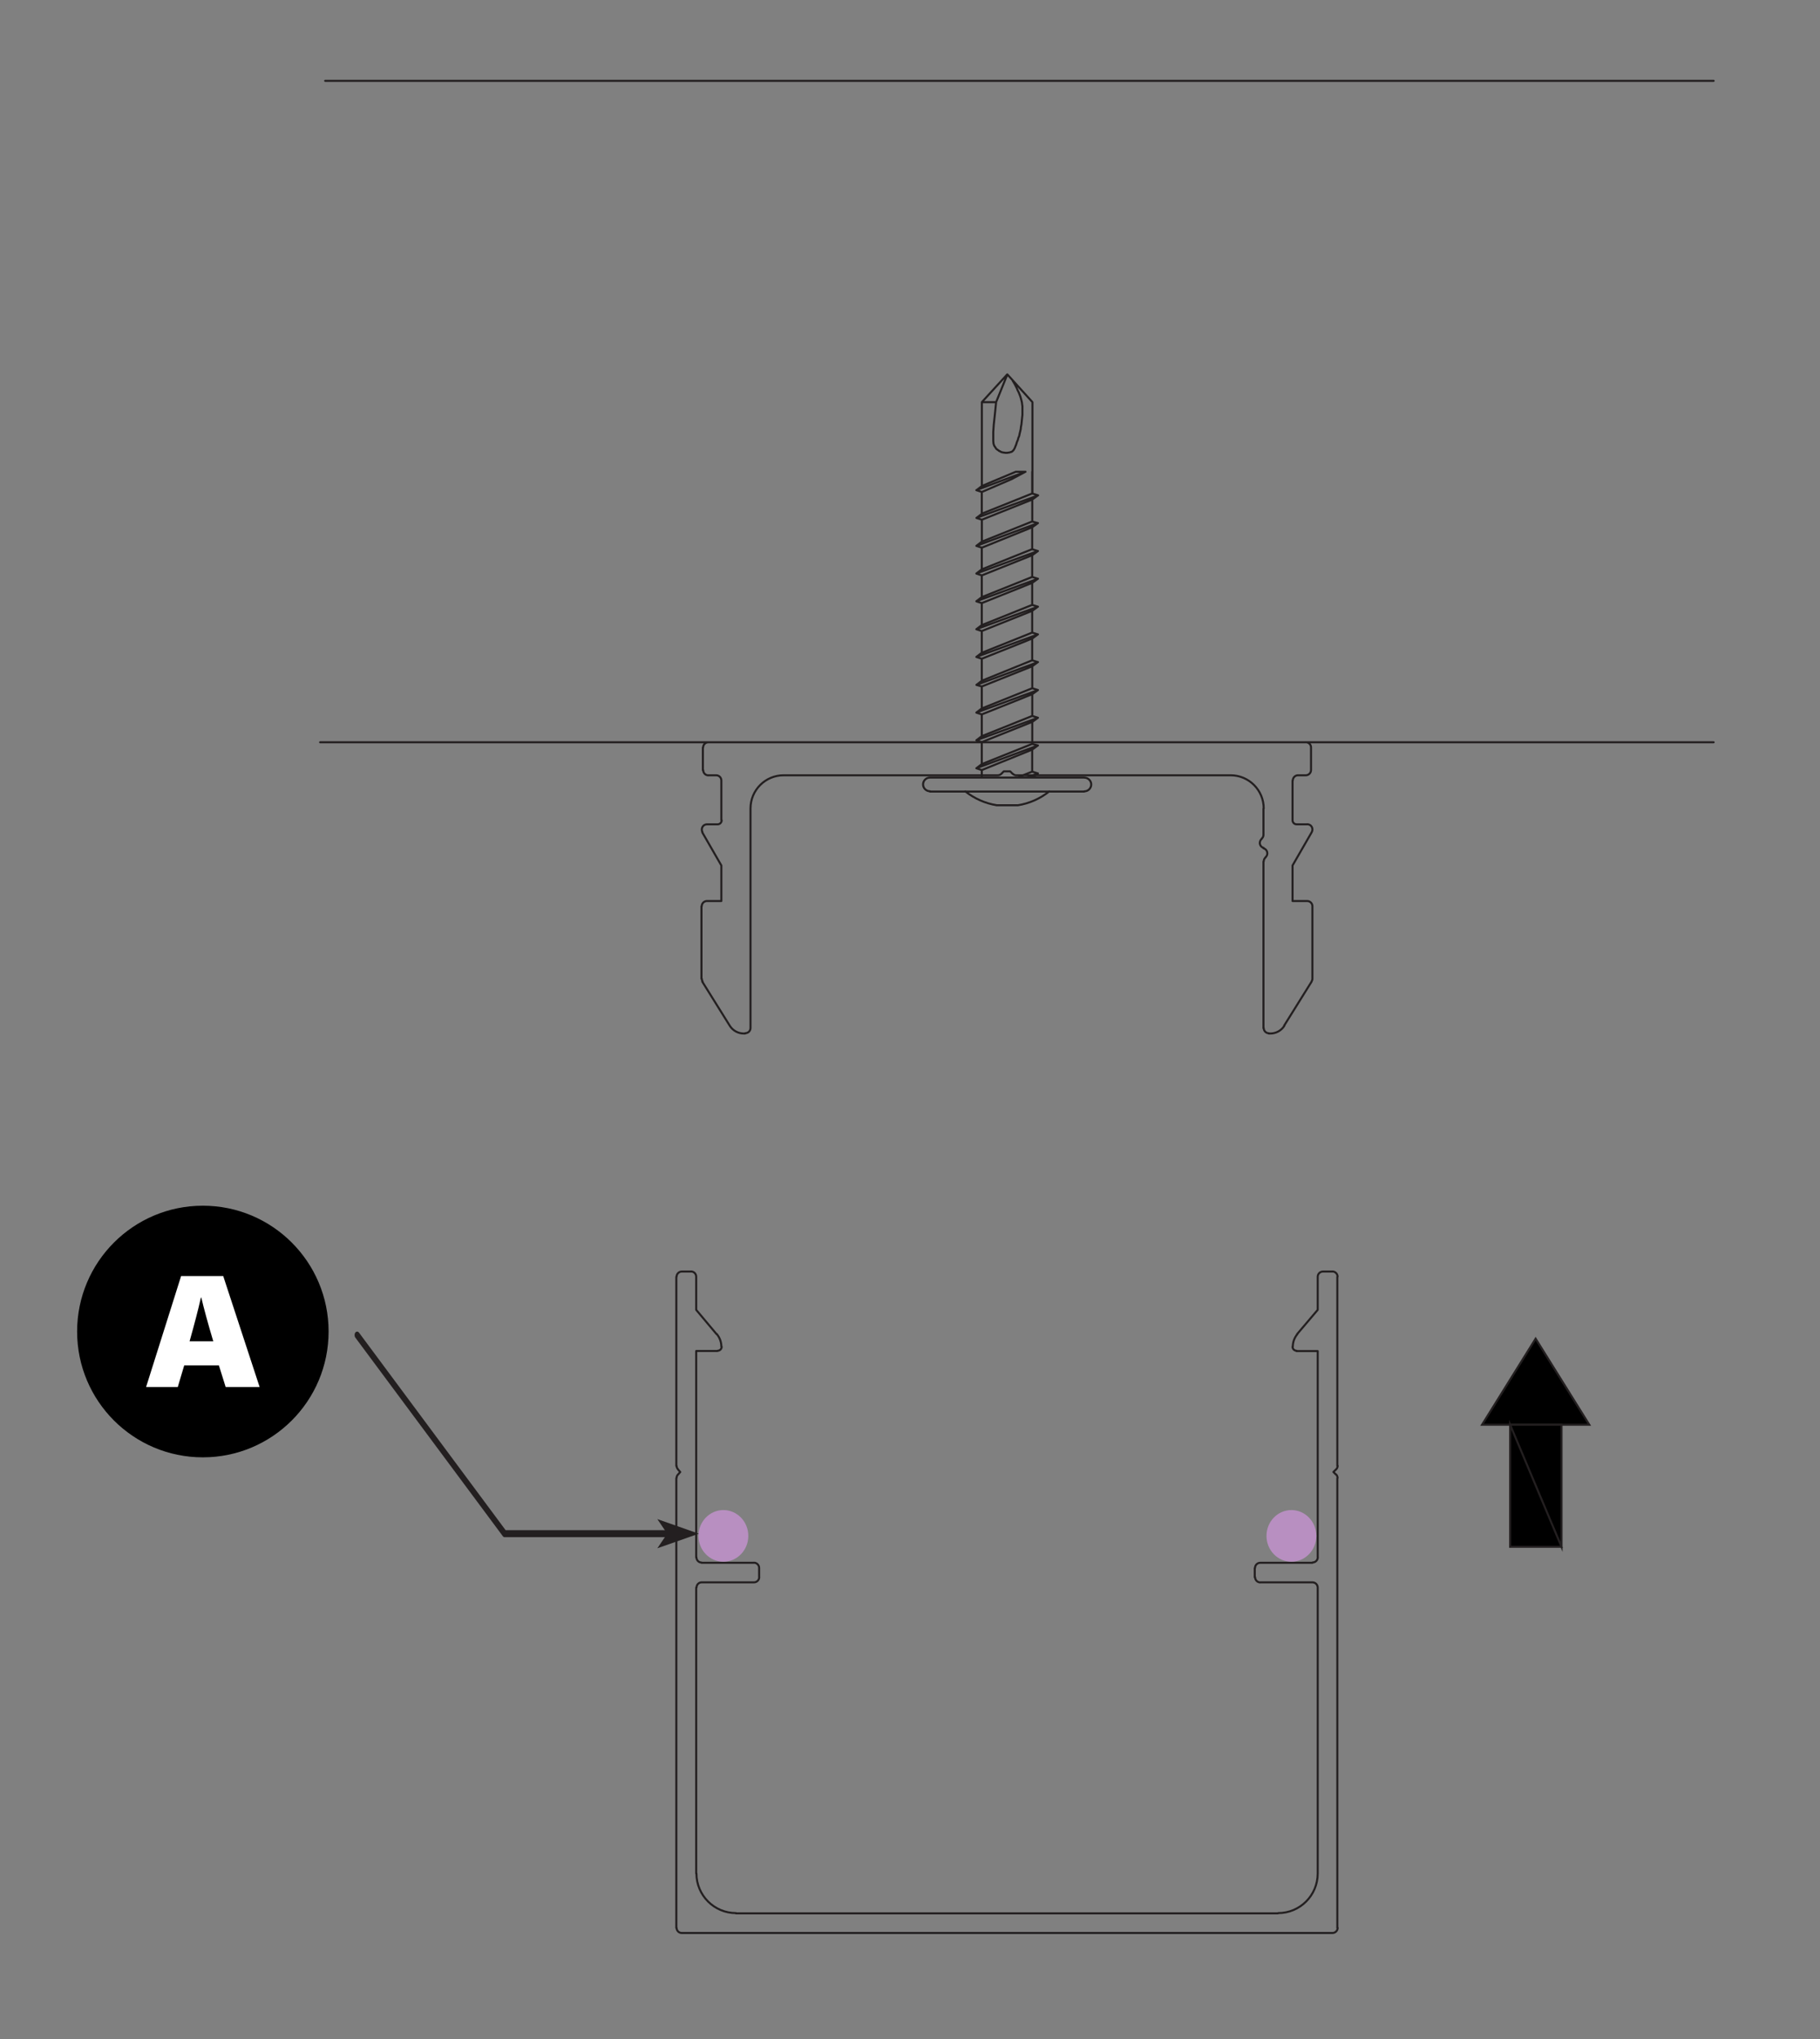 <?xml version="1.0" encoding="UTF-8"?>
<svg xmlns="http://www.w3.org/2000/svg" xmlns:xlink="http://www.w3.org/1999/xlink" id="Layer_1" data-name="Layer 1" viewBox="0 0 223.49 250.22">
  <rect x="0" y="0" width="223.49" height="250.22" fill="#808080" stroke="none"/>
  <defs>
    <style>
      .cls-1, .cls-2, .cls-3, .cls-4, .cls-5 {
        stroke-width: 0px;
      }

      .cls-2, .cls-6, .cls-7 {
        fill: none;
      }

      .cls-6 {
        stroke-miterlimit: 10;
      }

      .cls-6, .cls-7 {
        stroke: #231f20;
        stroke-linecap: round;
        stroke-width: .25px;
      }

      .cls-8 {
        clip-path: url(#clippath-1);
      }

      .cls-3 {
        fill: #fff;
      }

      .cls-7 {
        stroke-linejoin: round;
      }

      .cls-4 {
        fill: #231f20;
      }

      .cls-9 {
        clip-path: url(#clippath);
      }

      .cls-5 {
        fill: #b88fc1;
      }
    </style>
    <clipPath id="clippath">
      <rect class="cls-2" x="-217.01" y="-66.76" width="475.37" height="574.82"></rect>
    </clipPath>
    <clipPath id="clippath-1">
      <rect class="cls-2" x="-217.01" y="-66.76" width="475.37" height="574.82"></rect>
    </clipPath>
  </defs>
  <g class="cls-9">
    <g>
      <path class="cls-7" d="M158.72,165.26c0,.28.22.5.5.5M159.2,165.8h2.61v25.33M161.18,191.74c.35,0,.64-.28.64-.64M161.16,191.78h-6.43M154.75,191.78c-.35,0-.64.29-.64.64M154.08,192.43v1.13M154.12,193.55c0,.35.29.64.64.64M154.74,194.18h6.43M161.81,194.82c0-.35-.29-.64-.64-.64M161.81,194.84v35.09M156.95,234.77c2.69,0,4.86-2.18,4.86-4.86M156.93,234.8h-66.57M85.52,229.91c0,2.68,2.18,4.86,4.86,4.86M85.49,229.92v-35.09M86.16,194.18c-.35,0-.63.29-.63.64M86.14,194.18h6.43M92.59,194.18c.35,0,.64-.29.64-.64M93.22,193.56v-1.13M93.22,192.41c0-.35-.29-.64-.64-.64M92.57,191.78h-6.43M85.52,191.11c0,.35.28.64.63.64M85.49,191.12v-25.33h2.61M88.12,165.76c.27,0,.5-.22.5-.5M88.58,165.26c0-.57-.2-1.12-.57-1.56M88,163.73l-2.51-2.99v-4.05M85.49,156.67c0-.35-.28-.64-.64-.64M84.84,156.04h-1.14M83.72,156.04c-.35,0-.64.29-.64.64M83.05,156.69v23.2M83.08,179.87c0,.17.07.33.19.45M83.26,180.33l.27.31-.27.31M83.27,180.93c-.12.12-.19.28-.19.45M83.05,181.4v55.19M83.08,236.57c0,.35.28.64.64.64M83.7,237.21h79.9M163.62,237.21c.35,0,.64-.28.64-.64M164.22,236.59v-55.19M164.25,181.38c0-.17-.07-.33-.19-.45M164.05,180.95l-.31-.31.31-.31M164.07,180.32c.12-.12.19-.28.19-.45M164.22,179.89v-23.2M164.25,156.67c0-.35-.29-.64-.64-.64M163.6,156.04h-1.17M162.45,156.04c-.35,0-.64.29-.64.64M161.81,156.69v4.05l-2.54,2.99M159.32,163.71c-.37.44-.57.99-.57,1.56M158.72,100.67v-4.88M159.39,95.14c-.35,0-.64.29-.64.64M159.37,95.14h.96M160.35,95.14c.35,0,.64-.29.64-.64M160.99,94.52v-2.78M160.99,91.72c0-.35-.29-.64-.64-.64M160.34,91.09h-73.37M86.98,91.09c-.35,0-.64.29-.64.64M86.31,91.74v2.78M86.35,94.51c0,.35.28.64.64.64M86.97,95.14h.96M88.58,95.78c0-.35-.28-.64-.64-.64M88.58,95.79v4.88M88.12,101.16c.27,0,.5-.22.5-.5M88.1,101.16h-1.31M86.81,101.16c-.23,0-.44.12-.55.32s-.11.44,0,.64M86.24,102.15l2.34,4.06v4.36h-1.79M86.81,110.57c-.35,0-.64.29-.64.64M86.14,111.22v8.9M86.18,120.11c0,.12.03.24.1.34M86.24,120.47l3.37,5.4M89.61,125.87c.37.6,1.03.96,1.73.96M91.33,126.83h.17M91.52,126.79c.35,0,.64-.28.64-.64M92.16,126.17v-26.94M96.23,95.14c-2.25,0-4.07,1.82-4.07,4.07M96.21,95.14h26.29M122.52,95.14c.17,0,.33-.07.45-.19M122.95,94.97l.31-.31h.79l.31.31M124.37,94.96c.12.12.28.19.45.19M124.8,95.14h26.29M155.18,99.21c0-2.25-1.82-4.07-4.07-4.07M155.15,99.23v3.23M154.91,102.94c.15-.12.24-.3.24-.5M154.94,102.94c-.19.15-.27.39-.23.63.05.24.23.42.46.48M155.39,105.21c.19-.15.27-.39.22-.63s-.23-.42-.46-.48M155.42,105.21c-.15.12-.24.3-.24.5M155.15,105.73v20.45M155.18,126.16c0,.35.29.64.64.64M155.8,126.83h.17M155.99,126.83c.7,0,1.36-.36,1.73-.96M157.69,125.86l3.37-5.4M161.06,120.44c.06-.1.1-.22.1-.34M161.16,120.13v-8.9M161.16,111.21c0-.35-.29-.64-.64-.64M160.51,110.57h-1.79v-4.36l2.34-4.06M161.08,102.11c.11-.2.11-.44,0-.64s-.32-.32-.55-.32M160.51,101.16h-1.31M158.72,100.66c0,.27.22.5.5.5M39.31,91.09h171.12M210.43,9.92H39.93"></path>
      <path class="cls-5" d="M88.83,191.65c1.69,0,3.06-1.42,3.06-3.17s-1.37-3.17-3.06-3.17-3.06,1.42-3.06,3.17,1.37,3.17,3.06,3.17"></path>
      <path class="cls-5" d="M158.58,191.65c1.69,0,3.06-1.42,3.06-3.17s-1.37-3.17-3.06-3.17-3.06,1.42-3.06,3.17,1.37,3.17,3.06,3.17"></path>
    </g>
  </g>
  <polygon class="cls-1" points="188.57 164.28 195.16 174.84 181.99 174.84 188.57 164.28"></polygon>
  <polygon class="cls-6" points="188.57 164.28 195.16 174.84 181.99 174.84 188.57 164.28"></polygon>
  <path class="cls-1" d="M191.75,174.84h-6.31l6.31,14.98v-14.98h0ZM185.44,174.84l6.31,14.98h-6.31v-14.98h0Z"></path>
  <path class="cls-6" d="M191.75,174.84h-6.31l6.31,14.98v-14.98h0ZM185.44,174.84l6.31,14.98h-6.31v-14.98h0Z"></path>
  <g class="cls-8">
    <path class="cls-7" d="M126.75,91.99l.7-.51-7.56,2.8.67.22M114.2,95.42c-.47,0-.85.38-.85.84s.38.84.85.84M133.13,95.42h-18.95M133.15,97.11c.47,0,.85-.38.85-.84s-.38-.84-.85-.84M114.19,97.14h18.95M124.98,98.82c1.42-.22,2.75-.81,3.87-1.71M122.36,98.82h2.6M118.53,97.11c1.12.89,2.45,1.48,3.87,1.71M126.75,95.42l.7-.51-.7-.22v-2.7l-6.19,2.51v.92M126.75,91.29l-6.19,2.48v-2.7M126.75,88.59l-6.19,2.48-.67-.22M127.46,88.08l-7.56,2.76.67-.51M126.75,87.86l-6.19,2.48v-2.67M126.75,85.19l-6.19,2.48-.67-.22M127.46,84.68l-7.56,2.76.67-.51M126.75,84.46l-6.19,2.48v-2.7M127.46,81.25l-7.56,2.8.67-.51M126.75,81.03l-6.19,2.51v-2.7M126.75,78.36l-6.19,2.48-.67-.22M127.46,77.85l-7.56,2.76.67-.51M126.75,77.63l-6.19,2.48v-2.67M126.75,74.96l-6.19,2.48-.67-.22M127.46,74.45l-7.56,2.76.67-.51M126.75,74.23l-6.19,2.48v-2.7M126.75,71.53l-6.19,2.48-.67-.22M127.46,71.02l-7.56,2.76.67-.51M126.75,70.8l-6.19,2.48v-2.67M126.75,81.76l.7-.51-.7-.22v-2.67l.7-.51-.7-.22v-2.67l.7-.51-.7-.22v-2.7l.7-.51-.7-.22v-2.67M127.46,67.62l-.7.51-6.19,2.48-.67-.22M126.75,67.4l.7.22-7.56,2.76.67-.51M126.75,64.69v2.7l-6.19,2.48v-2.67M127.46,64.19l-.7.51-6.19,2.51-.67-.22M126.75,64l.7.19-7.56,2.8.67-.51M120.57,49.35v10.3l-.67.51M120.57,59.64l4.17-1.75h1.19l-1.73.92-3.62,1.56M123.68,45.95l-3.11,3.4h1.73M120.57,63.77v2.7l6.19-2.48v-2.7M127.46,60.79l-.7.51-6.19,2.48-.67-.22M124.35,46.71l.13.22.13.22.13.25.13.26.1.25.13.25.1.25.1.26.07.25.06.22.06.25.03.25.03.22v1.05l-.03.29-.03.29-.03.29-.03.29-.06.32-.03.29-.07.29-.06.26-.06.29-.1.22-.06.25-.1.22-.06.19-.06.19-.07.16-.06.16-.06.13-.06.1-.06.1-.06.06-.06.06-.07.06-.06.03-.1.03-.1.03-.1.03h-.1l-.1.03h-.29l-.1-.03h-.1l-.1-.03h-.07l-.06-.03-.1-.03-.06-.06-.1-.03-.06-.03-.06-.06-.1-.06-.07-.06-.1-.06-.06-.1-.06-.1-.1-.13-.06-.13-.06-.19-.03-.32v-1.11l.06-.89.13-1.21.16-1.56,1.38-3.4,3.08,3.4v11.22l.7.22-7.56,2.76.67-.51M126.75,57.89v2.67l-6.19,2.48v-2.67l-.67-.22,6.03-2.26M127.46,91.48l-.7-.19v-2.7l.7-.51-.7-.22v-2.67l.7-.51-.7-.22v-2.7l-6.19,2.48-.67-.19M127.46,94.91l-1.41.51M126.75,94.69l-1.83.73M119.89,94.28l.67-.51"></path>
  </g>
  <g>
    <path class="cls-4" d="M61.95,188.64h20.19c.18,0,.32-.19.32-.43s-.14-.43-.32-.43h-20.05l-18.01-24.25c-.13-.16-.32-.16-.45,0-.12.17-.12.44,0,.61l18.11,24.37c.06.08.14.13.22.13h0Z"></path>
    <polygon class="cls-4" points="85.81 188.21 80.72 190 81.93 188.21 80.72 186.42 85.81 188.21"></polygon>
  </g>
  <g>
    <circle class="cls-1" cx="24.91" cy="163.4" r="15.44"></circle>
    <path class="cls-3" d="M22.62,167.56l-.79,2.65h-3.89l4.3-13.62h5.17l4.47,13.62h-4.17l-.83-2.65h-4.27,0ZM26.19,164.6c-.64-2.14-1.16-4.04-1.47-5.37h-.05c-.32,1.47-.84,3.41-1.39,5.37h2.92-.01Z"></path>
  </g>
</svg>
